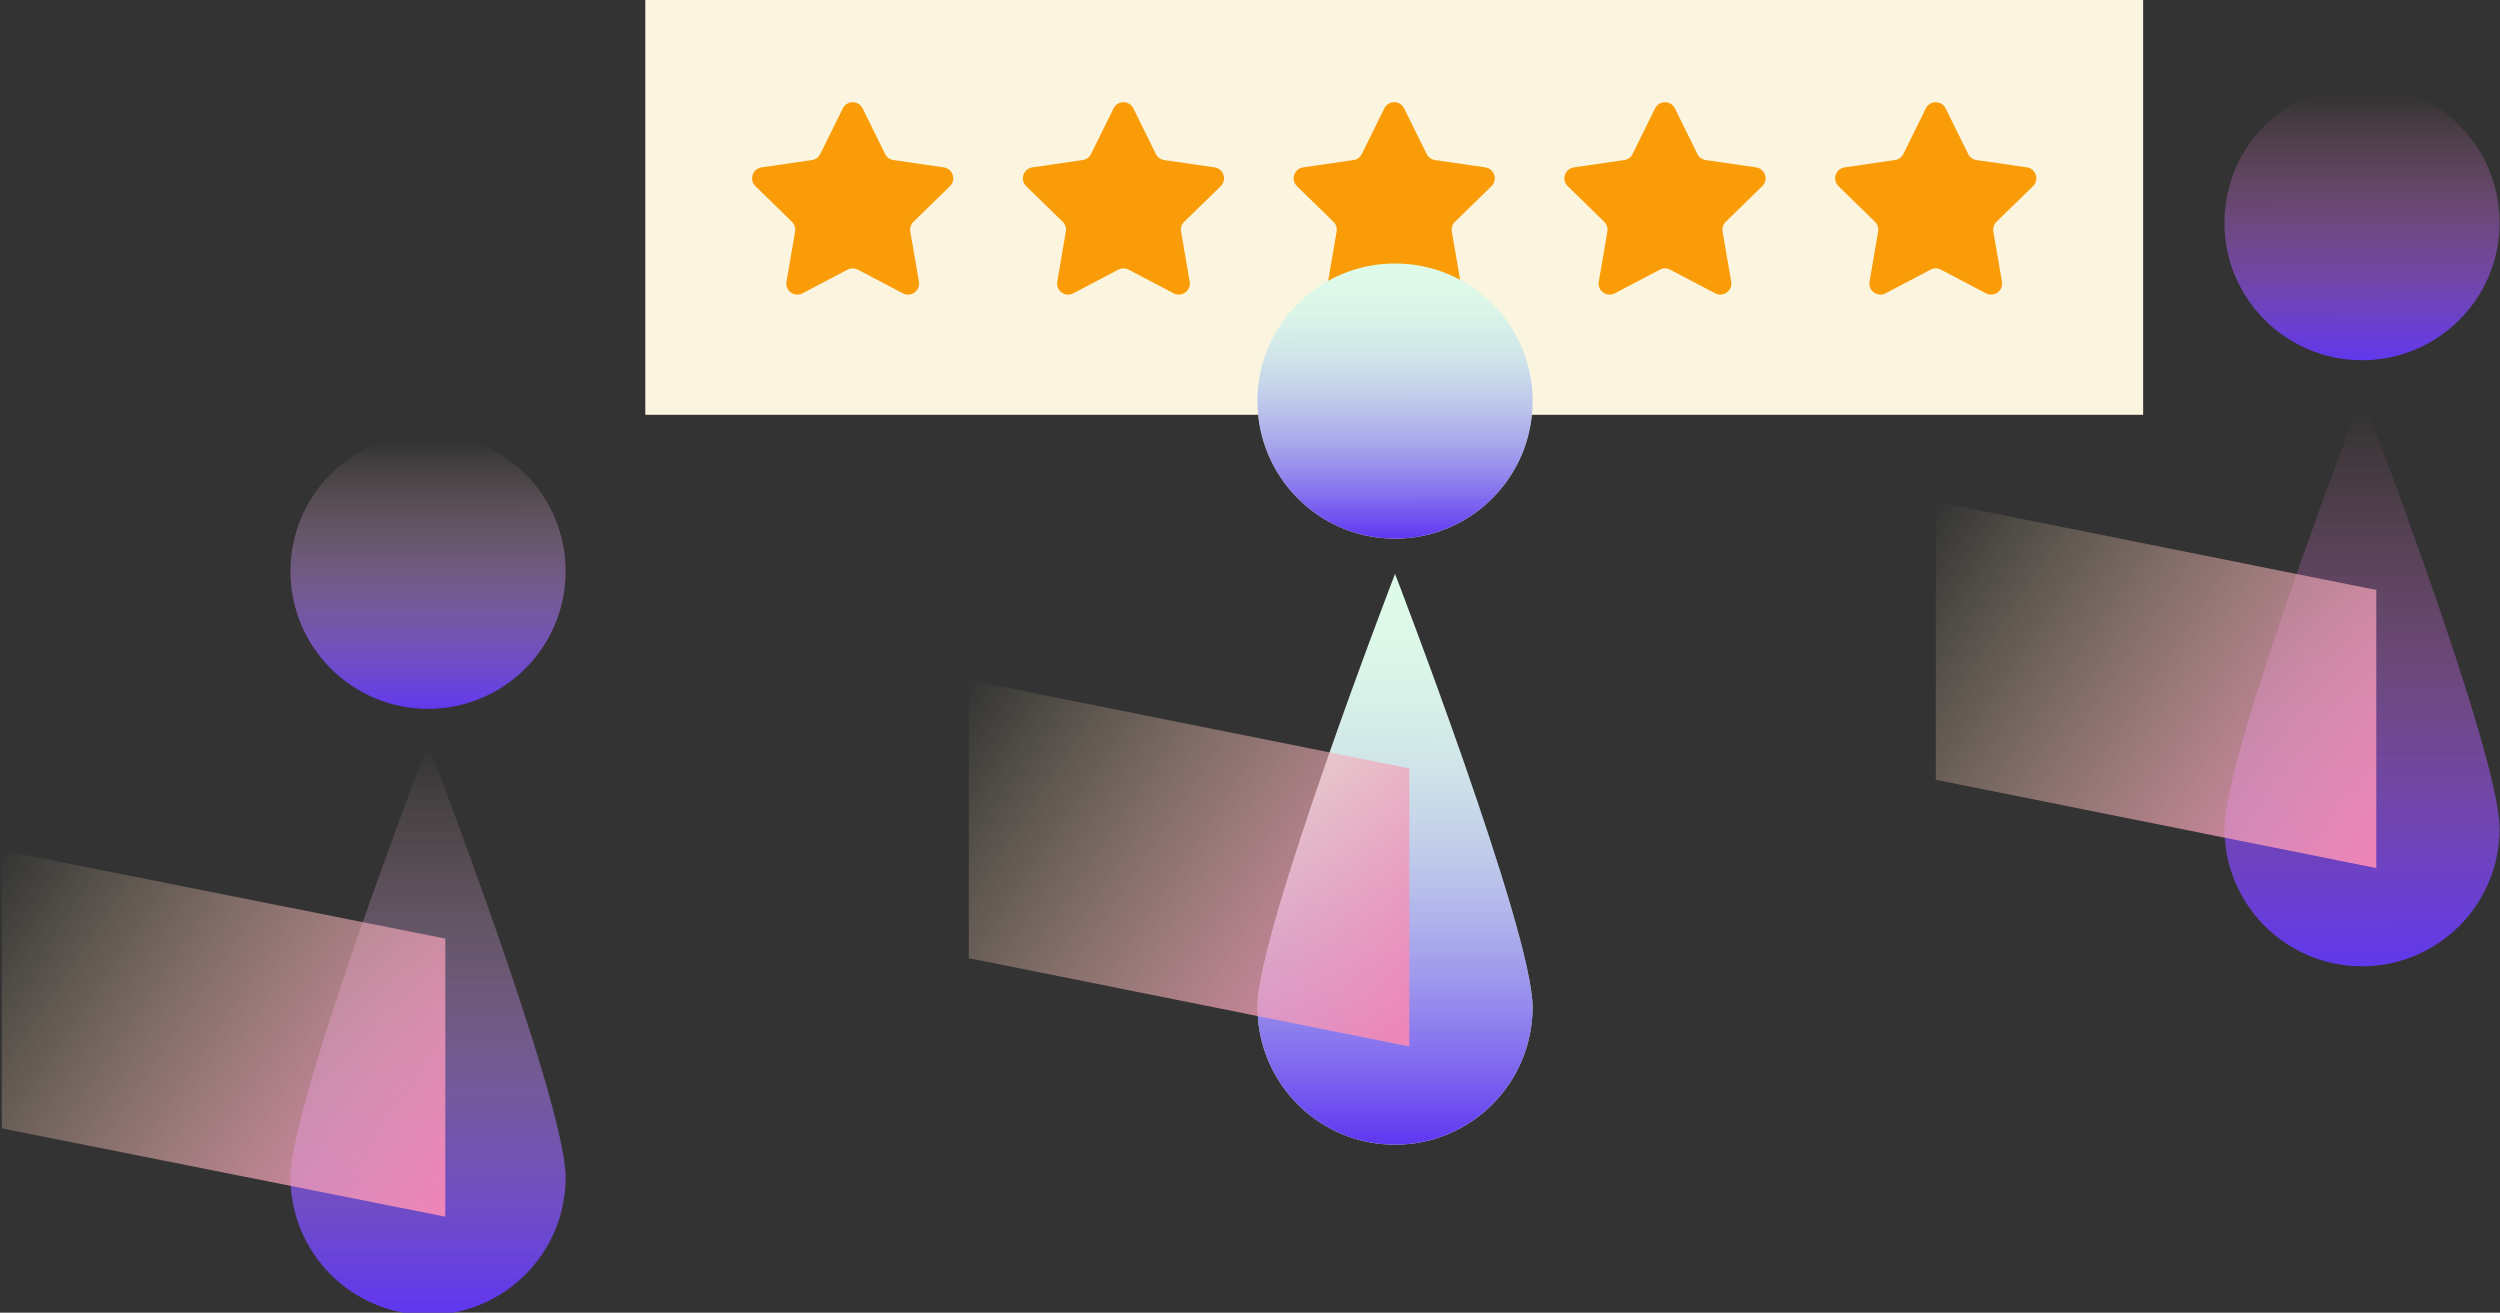 <?xml version="1.0" encoding="UTF-8"?> <svg xmlns="http://www.w3.org/2000/svg" width="379" height="199" viewBox="0 0 379 199" fill="none"><rect x="0" y="0" width="379" height="199" fill="#333333" stroke="none"/><g clip-path="url(#clip0_139_103)"><circle cx="64.893" cy="86.606" r="20.856" fill="url(#paint0_linear_139_103)"></circle><path d="M85.748 178.483C85.748 190.001 76.411 199.339 64.893 199.339C53.374 199.339 44.037 190.001 44.037 178.483C44.037 166.965 64.893 112.804 64.893 112.804C64.893 112.804 85.748 166.965 85.748 178.483Z" fill="url(#paint1_linear_139_103)"></path><path d="M0.275 128.902L67.506 142.291V184.45L0.275 171.061V128.902Z" fill="url(#paint2_linear_139_103)"></path><rect width="227.072" height="62.882" transform="translate(97.828)" fill="#FBF5DF"></rect><path d="M127.768 16.43C128.382 15.186 130.156 15.186 130.77 16.43L134.185 23.35C134.428 23.844 134.9 24.186 135.445 24.265L143.081 25.375C144.454 25.574 145.002 27.261 144.009 28.23L138.483 33.616C138.089 34 137.909 34.554 138.002 35.097L139.306 42.703C139.541 44.07 138.106 45.112 136.878 44.467L130.048 40.876C129.56 40.62 128.978 40.62 128.49 40.876L121.66 44.467C120.432 45.112 118.997 44.07 119.232 42.703L120.536 35.097C120.629 34.554 120.449 34 120.055 33.616L114.529 28.23C113.536 27.261 114.084 25.574 115.457 25.375L123.093 24.265C123.638 24.186 124.109 23.844 124.353 23.35L127.768 16.43Z" fill="#F99C07"></path><path d="M168.816 16.43C169.429 15.186 171.203 15.186 171.817 16.43L175.232 23.35C175.476 23.844 175.947 24.186 176.492 24.265L184.129 25.375C185.501 25.574 186.049 27.261 185.056 28.23L179.53 33.616C179.136 34 178.956 34.554 179.049 35.097L180.354 42.703C180.588 44.07 179.153 45.112 177.925 44.467L171.095 40.876C170.608 40.62 170.025 40.62 169.538 40.876L162.707 44.467C161.48 45.112 160.045 44.07 160.279 42.703L161.584 35.097C161.677 34.554 161.497 34 161.102 33.616L155.577 28.23C154.583 27.261 155.131 25.574 156.504 25.375L164.14 24.265C164.685 24.186 165.157 23.844 165.4 23.35L168.816 16.43Z" fill="#F99C07"></path><path d="M209.863 16.43C210.477 15.186 212.251 15.186 212.865 16.43L216.28 23.35C216.524 23.844 216.995 24.186 217.54 24.265L225.176 25.375C226.549 25.574 227.097 27.261 226.104 28.23L220.578 33.616C220.184 34 220.004 34.554 220.097 35.097L221.401 42.703C221.636 44.07 220.201 45.112 218.973 44.467L212.143 40.876C211.655 40.62 211.073 40.62 210.585 40.876L203.755 44.467C202.527 45.112 201.092 44.07 201.327 42.703L202.631 35.097C202.724 34.554 202.544 34 202.15 33.616L196.624 28.23C195.631 27.261 196.179 25.574 197.552 25.375L205.188 24.265C205.733 24.186 206.204 23.844 206.448 23.35L209.863 16.43Z" fill="#F99C07"></path><path d="M250.911 16.43C251.525 15.186 253.298 15.186 253.912 16.43L257.327 23.35C257.571 23.844 258.042 24.186 258.588 24.265L266.224 25.375C267.597 25.574 268.145 27.261 267.151 28.23L261.626 33.616C261.231 34 261.051 34.554 261.144 35.097L262.449 42.703C262.683 44.07 261.248 45.112 260.02 44.467L253.19 40.876C252.703 40.62 252.12 40.62 251.633 40.876L244.803 44.467C243.575 45.112 242.14 44.07 242.374 42.703L243.679 35.097C243.772 34.554 243.592 34 243.197 33.616L237.672 28.23C236.678 27.261 237.227 25.574 238.599 25.375L246.236 24.265C246.781 24.186 247.252 23.844 247.496 23.35L250.911 16.43Z" fill="#F99C07"></path><path d="M291.958 16.43C292.572 15.186 294.346 15.186 294.96 16.43L298.375 23.35C298.619 23.844 299.09 24.186 299.635 24.265L307.271 25.375C308.644 25.574 309.192 27.261 308.199 28.23L302.673 33.616C302.279 34 302.099 34.554 302.192 35.097L303.496 42.703C303.731 44.07 302.296 45.112 301.068 44.467L294.238 40.876C293.75 40.62 293.168 40.62 292.68 40.876L285.85 44.467C284.622 45.112 283.187 44.07 283.422 42.703L284.726 35.097C284.819 34.554 284.639 34 284.245 33.616L278.719 28.23C277.726 27.261 278.274 25.574 279.647 25.375L287.283 24.265C287.828 24.186 288.3 23.844 288.543 23.35L291.958 16.43Z" fill="#F99C07"></path><circle cx="211.487" cy="60.802" r="20.856" fill="#DEFAE8"></circle><circle cx="211.487" cy="60.802" r="20.856" fill="url(#paint3_linear_139_103)"></circle><path d="M232.343 152.679C232.343 164.197 223.006 173.534 211.487 173.534C199.969 173.534 190.632 164.197 190.632 152.679C190.632 141.16 211.487 86.999 211.487 86.999C211.487 86.999 232.343 141.16 232.343 152.679Z" fill="#DEFAE8"></path><path d="M232.343 152.679C232.343 164.197 223.006 173.534 211.487 173.534C199.969 173.534 190.632 164.197 190.632 152.679C190.632 141.16 211.487 86.999 211.487 86.999C211.487 86.999 232.343 141.16 232.343 152.679Z" fill="url(#paint4_linear_139_103)"></path><path d="M146.87 103.098L213.653 116.487V158.646L146.87 145.257V103.098Z" fill="url(#paint5_linear_139_103)"></path><circle cx="358.083" cy="33.757" r="20.856" fill="url(#paint6_linear_139_103)"></circle><path d="M378.938 125.634C378.938 137.152 369.601 146.489 358.083 146.489C346.564 146.489 337.227 137.152 337.227 125.634C337.227 114.115 358.083 59.954 358.083 59.954C358.083 59.954 378.938 114.115 378.938 125.634Z" fill="url(#paint7_linear_139_103)"></path><path d="M293.465 76.053L360.248 89.442V131.601L293.465 118.212V76.053Z" fill="url(#paint8_linear_139_103)"></path></g><defs><linearGradient id="paint0_linear_139_103" x1="65.01" y1="66.981" x2="64.999" y2="108.207" gradientUnits="userSpaceOnUse"><stop stop-color="#FFCCC5" stop-opacity="0"></stop><stop offset="1" stop-color="#5F36F1"></stop></linearGradient><linearGradient id="paint1_linear_139_103" x1="64.893" y1="112.804" x2="64.882" y2="199.339" gradientUnits="userSpaceOnUse"><stop stop-color="#FFCCC5" stop-opacity="0"></stop><stop offset="1" stop-color="#5F36F1"></stop></linearGradient><linearGradient id="paint2_linear_139_103" x1="0.257" y1="128.778" x2="72.549" y2="176.755" gradientUnits="userSpaceOnUse"><stop stop-color="#FFF0B8" stop-opacity="0"></stop><stop offset="1" stop-color="#F084B8"></stop></linearGradient><linearGradient id="paint3_linear_139_103" x1="211.487" y1="39.946" x2="211.493" y2="81.658" gradientUnits="userSpaceOnUse"><stop stop-color="#DEFAE8" stop-opacity="0"></stop><stop offset="1" stop-color="#5F36F1"></stop></linearGradient><linearGradient id="paint4_linear_139_103" x1="211.487" y1="86.999" x2="211.51" y2="173.534" gradientUnits="userSpaceOnUse"><stop stop-color="#DEFAE8" stop-opacity="0"></stop><stop offset="1" stop-color="#5F36F1"></stop></linearGradient><linearGradient id="paint5_linear_139_103" x1="146.852" y1="102.974" x2="219.145" y2="150.951" gradientUnits="userSpaceOnUse"><stop stop-color="#FFF0B8" stop-opacity="0"></stop><stop offset="1" stop-color="#F084B8"></stop></linearGradient><linearGradient id="paint6_linear_139_103" x1="358.2" y1="14.132" x2="358.189" y2="55.358" gradientUnits="userSpaceOnUse"><stop stop-color="#F084B8" stop-opacity="0"></stop><stop offset="1" stop-color="#5F36F1"></stop></linearGradient><linearGradient id="paint7_linear_139_103" x1="358.2" y1="62.508" x2="358.155" y2="148.036" gradientUnits="userSpaceOnUse"><stop stop-color="#F084B8" stop-opacity="0"></stop><stop offset="1" stop-color="#5F36F1"></stop></linearGradient><linearGradient id="paint8_linear_139_103" x1="293.447" y1="75.928" x2="365.739" y2="123.905" gradientUnits="userSpaceOnUse"><stop stop-color="#FFF0B8" stop-opacity="0"></stop><stop offset="1" stop-color="#F084B8"></stop></linearGradient><clipPath id="clip0_139_103"><rect width="379" height="199" fill="white"></rect></clipPath></defs></svg> 